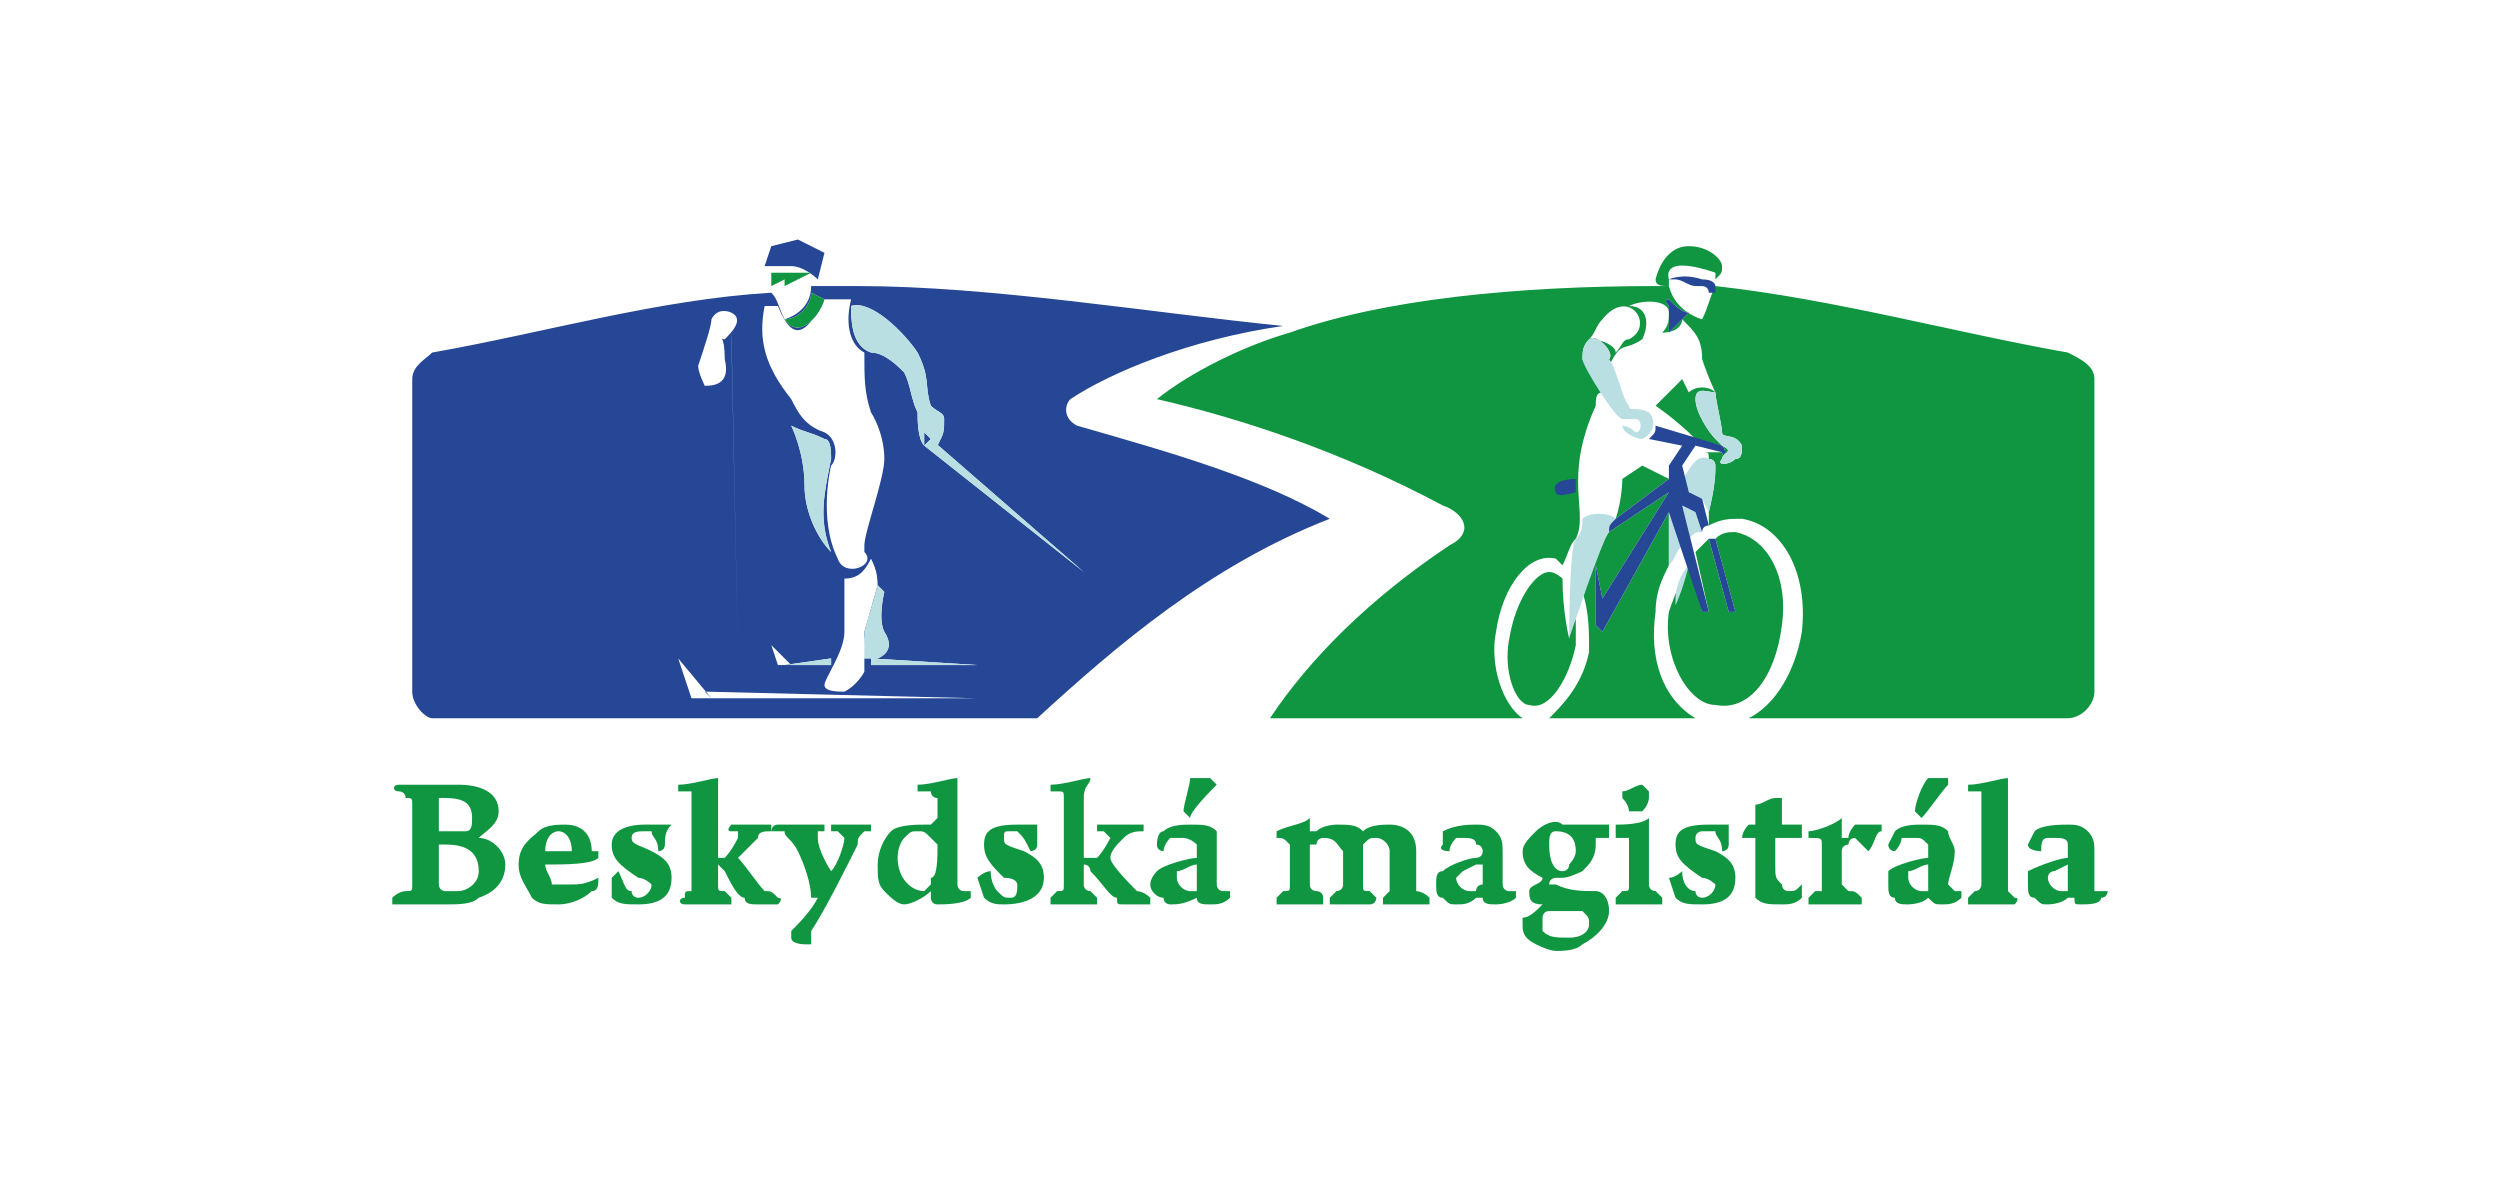 <?xml version="1.0" encoding="UTF-8"?>
<!DOCTYPE svg PUBLIC "-//W3C//DTD SVG 1.1//EN" "http://www.w3.org/Graphics/SVG/1.1/DTD/svg11.dtd">
<!-- Creator: CorelDRAW X8 -->
<svg xmlns="http://www.w3.org/2000/svg" xml:space="preserve" width="33.867mm" height="16.127mm" version="1.1" style="shape-rendering:geometricPrecision; text-rendering:geometricPrecision; image-rendering:optimizeQuality; fill-rule:evenodd; clip-rule:evenodd"
viewBox="0 0 376 179"
 xmlns:xlink="http://www.w3.org/1999/xlink">
 <defs>
  <style type="text/css">
   <![CDATA[
    .fil0 {fill:none}
    .fil3 {fill:#109641}
    .fil2 {fill:#264796}
    .fil4 {fill:#BADFE3}
    .fil1 {fill:#109641;fill-rule:nonzero}
   ]]>
  </style>
 </defs>
 <g id="Vrstva_x0020_1">
  <rect class="fil0" width="376" height="179"/>
  <g id="_2017890623440">
   <path class="fil1" d="M60 119c0,0 1,0 1,1 1,0 1,0 1,1 0,1 0,3 0,6 0,2 0,5 0,6 0,1 0,1 -1,1 0,0 -1,0 -2,1 0,0 0,1 0,1 2,0 7,0 8,0 2,0 4,0 5,-1 3,-1 4,-3 4,-5 0,-2 -2,-4 -4,-4 0,0 0,0 0,0 1,-1 3,-2 3,-4 0,-3 -3,-4 -6,-4 -1,0 -3,0 -5,0 -3,0 -4,0 -4,0 -1,0 -1,1 0,1zm7 1l0 0c3,0 4,1 4,3 0,1 0,2 -1,2 -1,0 -1,0 -2,0 -1,0 -2,0 -2,0 0,0 0,0 0,0 0,-1 0,-4 0,-5 0,0 0,0 0,0 1,0 1,0 1,0zm2 14l0 0c-1,0 -2,0 -2,0 -1,0 -1,-1 -1,-1 0,-1 0,-4 0,-6 0,0 0,0 0,0 0,0 1,0 1,0 3,0 5,1 5,4 0,2 -2,3 -3,3z"/>
   <path class="fil1" d="M90 132c-2,1 -3,1 -4,1 -1,0 -2,0 -3,0 0,-1 -1,-2 -1,-3 0,0 0,0 0,0 3,0 7,0 8,-1 0,0 0,-1 0,-1 0,0 -1,0 -1,0 0,-2 -1,-4 -4,-4 -1,0 -3,0 -4,1 -1,1 -3,2 -3,5 0,2 1,3 2,5 1,1 2,1 4,1 2,0 4,-1 5,-2 1,0 1,-1 1,-2 0,0 0,0 0,0zm-6 -7l0 0c1,0 2,1 2,3 0,0 0,0 0,0 -1,0 -3,0 -4,0 0,0 0,0 0,0 0,-2 1,-3 2,-3z"/>
   <path class="fil1" d="M101 124c-1,0 -1,0 -2,0 0,0 -1,0 -2,0 -3,0 -5,1 -5,3 0,2 1,3 4,5 1,0 2,1 2,1 0,1 -1,2 -2,2 0,0 -1,0 -1,-1 -1,0 -1,-1 -2,-3 0,0 -1,1 -1,1 0,0 0,3 0,3 1,1 2,1 4,1 3,0 5,-1 5,-4 0,-2 -1,-3 -3,-4 -2,-1 -3,-1 -3,-2 0,-1 1,-1 2,-1 0,0 1,0 1,0 0,1 1,1 1,3 0,0 1,0 1,-1 0,-1 0,-2 1,-3z"/>
   <path class="fil1" d="M110 125c0,0 1,0 1,0 0,1 0,1 0,1 0,0 -1,2 -2,3 0,0 -1,0 -1,0 0,-3 0,-7 0,-9 0,-2 0,-2 0,-3 0,0 0,0 0,0 -1,0 -4,1 -6,1 0,0 0,1 0,1 1,0 2,0 2,0 0,0 0,0 0,1 0,0 0,2 0,9 0,1 0,3 0,4 0,1 0,1 0,1 -1,0 -1,0 -1,1 -1,0 -1,1 0,1 0,0 1,0 3,0 2,0 3,0 4,0 0,0 0,-1 0,-1l-1 -1c-1,0 -1,0 -1,-1 0,-1 0,-2 0,-3 0,0 1,1 1,1 1,2 2,4 3,4 0,1 1,1 2,1 1,0 3,0 3,0 0,0 1,-1 0,-1 -1,-1 -1,-1 -2,-1 -1,-1 -3,-4 -4,-5 0,0 0,0 0,0 1,-1 2,-2 3,-3 0,-1 1,-1 2,-1 0,0 0,-1 0,-1 -1,0 -4,0 -6,0 0,0 -1,1 0,1z"/>
   <path class="fil1" d="M116 125c1,0 1,0 2,0 0,1 1,1 2,3 1,2 2,5 2,7l1 0c-1,2 -3,4 -4,5 0,1 0,1 0,1 0,1 2,1 2,1l1 0c0,0 0,-1 0,-2 2,-3 5,-9 7,-13 0,-1 0,-1 1,-2 0,0 1,0 1,0 0,0 0,-1 0,-1 -1,0 -2,0 -3,0 -1,0 -2,0 -3,0 0,0 0,1 0,1 1,0 1,0 1,0 1,1 1,1 1,1 0,1 -1,4 -2,5 0,0 0,0 0,0 0,0 -2,-3 -2,-5 0,0 0,0 0,-1 0,0 1,0 1,0 0,0 0,-1 0,-1 -1,0 -2,0 -4,0 -1,0 -3,0 -3,0 -1,0 -1,1 -1,1z"/>
   <path class="fil1" d="M146 134c-1,0 -1,0 -1,0 -1,0 -1,-1 -1,-1l0 -5c0,-4 0,-7 0,-8 0,-2 0,-2 0,-3 1,0 0,0 0,0 -1,0 -4,1 -6,1 0,0 0,1 0,1 1,0 1,0 2,0 0,0 0,1 1,1 0,1 0,2 0,3 0,0 -1,1 -1,1 0,0 0,0 -1,0 -1,0 -4,0 -5,1 -1,1 -2,3 -2,5 0,2 0,3 1,4 1,1 2,2 3,2 1,0 3,-1 4,-2 0,0 0,0 0,1 0,0 0,1 1,1 0,0 0,0 0,0 1,0 4,0 5,-1 0,0 0,-1 0,-1zm-8 -9l0 0c1,0 1,0 2,1 0,0 1,1 1,1 0,2 0,5 -1,5 0,1 0,1 0,1 0,0 -1,1 -1,1 -2,0 -4,-2 -4,-5 0,-2 1,-3 1,-3 1,-1 1,-1 2,-1z"/>
   <path class="fil1" d="M156 124c0,0 -1,0 -1,0 -1,0 -2,0 -2,0 -4,0 -5,1 -5,3 0,2 1,3 3,5 2,0 2,1 2,1 0,1 0,2 -1,2 -1,0 -1,0 -2,-1 0,0 -1,-1 -1,-3 -1,0 -2,1 -2,1 0,0 1,3 1,3 1,1 2,1 3,1 3,0 6,-1 6,-4 0,-2 -1,-3 -3,-4 -3,-1 -3,-1 -3,-2 0,-1 0,-1 1,-1 1,0 1,0 1,0 1,1 1,1 2,3 0,0 1,0 1,-1 0,-1 0,-2 0,-3z"/>
   <path class="fil1" d="M165 125c0,0 1,0 1,0 1,1 1,1 1,1 0,0 -1,2 -2,3 -1,0 -1,0 -2,0 0,-3 0,-7 0,-9 0,-2 1,-2 1,-3 0,0 0,0 0,0 -1,0 -4,1 -6,1 0,0 0,1 0,1 0,0 1,0 1,0 1,0 1,0 1,1 0,0 0,2 0,9 0,1 0,3 0,4 0,1 0,1 -1,1 0,0 0,0 -1,1 0,0 0,1 0,1 1,0 2,0 4,0 1,0 2,0 3,0 0,0 0,-1 0,-1l-1 -1c0,0 -1,0 -1,-1 0,-1 0,-2 0,-3 1,0 1,1 1,1 2,2 3,4 4,4 0,1 0,1 1,1 2,0 3,0 4,0 0,0 0,-1 0,-1 -1,-1 -2,-1 -2,-1 -1,-1 -4,-4 -4,-5 0,0 0,0 0,0 0,-1 1,-2 2,-3 1,-1 2,-1 3,-1 0,0 0,-1 0,-1 -2,0 -5,0 -7,0 0,0 0,1 0,1z"/>
   <path class="fil1" d="M180 128c0,0 0,0 0,0 0,1 0,1 0,1 -1,0 -5,1 -6,2 0,0 -1,1 -1,2 0,1 1,2 2,2 0,1 1,1 1,1 1,0 2,0 4,-1 0,0 0,0 0,0 0,0 0,0 0,0 0,1 1,1 2,1 1,0 2,0 3,-1 0,0 0,-1 0,-1 0,0 -1,0 -1,0 -1,0 -1,-1 -1,-1 0,-1 0,-3 0,-5 0,-1 0,-2 0,-3 -1,-1 -2,-1 -4,-1 -1,0 -3,0 -4,1 -1,0 -1,2 -1,2 0,1 1,1 1,1 0,-1 1,-2 1,-2 0,0 1,0 2,0 0,0 1,0 2,1 0,0 0,1 0,1zm0 2l0 0c0,1 0,2 0,3 0,0 0,0 0,1 -1,0 -1,0 -1,0 -1,0 -2,-1 -2,-2 0,0 0,-1 0,-1 1,0 2,-1 3,-1 0,0 0,0 0,0zm-1 -13l0 0c0,1 -1,4 -1,5 0,0 1,1 1,1 0,-1 3,-4 4,-5 0,0 -1,-1 -1,-1 0,0 -2,0 -3,0z"/>
   <path class="fil1" d="M192 135c0,0 0,1 0,1 1,0 2,0 4,0 1,0 2,0 3,0 0,0 0,-1 0,-1 0,-1 -1,-1 -1,-1 0,0 -1,0 -1,-1 0,-2 0,-4 0,-6 0,0 0,0 1,0 0,-1 1,-1 1,-1 2,0 2,1 3,2 0,1 0,4 0,5 0,1 -1,1 -1,1 0,0 0,0 -1,1 0,0 0,1 0,1 1,0 2,0 3,0 1,0 2,0 3,0 1,0 1,-1 1,-1 -1,-1 -1,-1 -1,-1 -1,0 -1,0 -1,-1 0,-1 0,-2 0,-4 0,-1 0,-2 0,-2 0,0 0,0 0,0 1,-1 1,-1 2,-1 1,0 2,1 2,2 0,1 0,3 0,5 0,1 0,1 0,1l-1 1c0,0 0,1 0,1 1,0 2,0 3,0 1,0 3,0 4,0 0,0 0,-1 0,-1 -1,-1 -2,-1 -2,-1 0,0 0,0 0,0 0,-2 0,-4 0,-6 0,-3 -2,-4 -4,-4 -1,0 -3,0 -4,1 0,1 0,1 0,0 -1,-1 -2,-1 -4,-1 0,0 -2,0 -3,1 0,0 -1,0 -1,0 0,0 0,-1 0,-1 0,0 0,-1 0,-1 -1,1 -3,1 -5,2 0,0 0,1 0,1 1,0 1,0 2,1 0,0 0,0 0,0 0,1 0,5 0,6 0,1 0,1 -1,1 0,0 0,0 -1,1z"/>
   <path class="fil1" d="M223 128c0,0 0,0 0,0 0,1 -1,1 -1,1 -1,0 -4,1 -5,2 -1,0 -1,1 -1,2 0,1 0,2 1,2 1,1 1,1 2,1 1,0 2,0 3,-1 1,0 1,0 1,0 0,0 0,0 0,0 0,1 1,1 2,1 0,0 2,0 3,-1 0,0 0,-1 0,-1 -1,0 -1,0 -1,0 -1,0 -1,-1 -1,-1 0,-1 0,-3 0,-5 0,-1 0,-2 -1,-3 -1,-1 -2,-1 -3,-1 -1,0 -3,0 -5,1 0,0 0,2 0,2 -1,1 1,1 1,1 0,-1 1,-2 1,-2 0,0 1,0 1,0 1,0 2,0 2,1 1,0 1,1 1,1zm0 2l0 0c0,1 0,2 0,3 0,0 -1,0 -1,1 0,0 0,0 -1,0 -1,0 -2,-1 -2,-2 0,0 1,-1 1,-1 0,0 2,-1 2,-1 1,0 1,0 1,0z"/>
   <path class="fil1" d="M235 124c-1,-1 -3,0 -4,1 -1,1 -2,2 -2,3 0,2 1,3 3,4 0,0 0,0 0,0 0,1 -2,1 -2,2 0,0 0,0 0,0 0,1 0,2 2,2 0,0 0,0 0,0 -1,1 -2,2 -3,2 0,0 0,1 0,1 0,1 0,2 2,3 0,0 2,1 3,1 1,0 3,0 4,-1 2,-1 4,-3 4,-5 0,-2 -1,-3 -2,-3 -2,0 -4,0 -6,-1 0,0 -1,0 -1,0 0,-1 1,-1 1,-1 0,0 1,0 1,0 1,0 3,-1 3,-1 1,-1 2,-2 2,-4 0,0 0,0 0,0 0,0 0,-1 0,-1l0 0c1,0 1,0 2,0 0,0 0,-2 0,-2 0,0 0,0 0,0 -1,0 -1,0 -2,0 -1,0 -1,0 -2,0 -1,0 -2,0 -3,0zm1 17l0 0c-2,0 -3,0 -4,-1 0,-1 0,-1 0,-2 0,0 0,-1 1,-1 0,0 0,0 1,0 1,0 3,0 4,0 1,1 1,1 1,2 0,1 -1,2 -3,2zm-2 -16l0 0c2,0 3,1 3,3 0,1 -1,2 -1,2 0,1 -1,1 -1,1 -1,0 -2,-1 -2,-4 0,-1 0,-2 1,-2z"/>
   <path class="fil1" d="M250 135c-1,-1 -1,-1 -1,-1 0,0 -1,0 -1,-1 0,-1 0,-3 0,-4l0 -6c-1,1 -4,1 -5,1 0,1 0,1 0,2 1,0 1,0 2,0 0,0 0,1 0,1l0 3c0,1 0,3 0,3 0,1 0,1 -1,1 0,0 0,0 -1,1 0,0 0,1 0,1 1,0 2,0 3,0 3,0 4,0 4,0 0,0 0,-1 0,-1zm-2 -15l0 0c0,0 0,-1 0,-1 0,0 -1,-1 -1,-1 -1,0 -2,1 -3,1 0,0 0,1 0,1 1,1 1,2 1,2 1,0 2,0 2,0 1,-1 1,-2 1,-2z"/>
   <path class="fil1" d="M260 124c0,0 0,0 -1,0 -1,0 -2,0 -2,0 -4,0 -5,1 -5,3 0,2 1,3 4,5 1,0 2,1 2,1 0,1 -1,2 -2,2 0,0 -1,0 -1,-1 -1,0 -2,-1 -2,-3 0,0 -1,1 -2,1 0,0 1,3 1,3 1,1 2,1 4,1 3,0 5,-1 5,-4 0,-2 -1,-3 -3,-4 -3,-1 -3,-1 -3,-2 0,-1 1,-1 1,-1 1,0 1,0 2,0 0,1 1,1 1,3 0,0 1,0 1,-1 0,-1 0,-2 0,-3z"/>
   <path class="fil1" d="M271 126c0,-1 0,-2 0,-2 -1,0 -3,0 -3,0 0,0 0,0 0,0 0,-2 0,-4 0,-4 0,0 -1,0 -1,0 -1,0 -2,1 -3,1 0,1 0,3 0,3 0,0 0,0 0,0 0,0 -1,0 -1,0 -1,1 -1,2 -1,2 1,0 1,0 2,0 0,0 0,0 0,0 0,1 0,4 0,5 0,2 0,3 0,4 1,1 2,1 4,1 1,0 2,0 3,-1 0,-1 0,-2 0,-2 -1,1 -1,1 -2,1 -1,0 -1,-1 -1,-1 -1,-1 -1,-1 -1,-3 0,-1 0,-3 0,-4 0,0 1,0 1,0 1,0 2,0 3,0z"/>
   <path class="fil1" d="M281 124c-1,0 -1,0 -2,0 0,0 -1,1 -1,2 -1,0 -1,0 -1,0 0,-1 0,-2 0,-2 0,-1 0,-1 0,-1 -1,1 -4,2 -5,2 0,0 0,0 0,1 2,0 2,0 2,1 0,0 0,1 0,2 0,2 0,4 0,5 0,0 0,0 -1,0 0,0 0,0 -1,1 0,0 0,1 0,1 1,0 2,0 4,0 2,0 3,0 4,0 0,0 0,-1 0,-1 -1,-1 -1,-1 -2,-1 0,0 0,0 -1,-1 0,0 0,-4 0,-5 0,-1 1,-1 1,-1 0,0 0,-1 1,-1 0,0 1,1 2,2 0,0 0,0 0,0 1,-1 1,-3 2,-3 0,0 0,-1 0,-1 -1,0 -1,0 -2,0z"/>
   <path class="fil1" d="M290 128c0,0 0,0 0,0 0,1 0,1 0,1 -1,0 -5,1 -6,2 0,0 0,1 0,2 0,1 0,2 1,2 0,1 1,1 2,1 0,0 2,0 3,-1 0,0 0,0 0,0 0,0 0,0 0,0 1,1 1,1 2,1 1,0 2,0 3,-1 0,0 0,-1 0,-1 0,0 0,0 -1,0 0,0 -1,-1 -1,-1 0,-1 1,-3 1,-5 0,-1 -1,-2 -1,-3 -1,-1 -2,-1 -4,-1 -1,0 -3,0 -4,1 0,0 -1,2 -1,2 0,1 1,1 1,1 1,-1 1,-2 1,-2 1,0 1,0 2,0 1,0 1,0 2,1 0,0 0,1 0,1zm0 2l0 0c0,1 0,2 0,3 0,0 0,0 0,1 0,0 -1,0 -1,0 -1,0 -2,-1 -2,-2 0,0 0,-1 0,-1 1,0 2,-1 3,-1 0,0 0,0 0,0zm0 -13l0 0c-1,1 -2,4 -2,5 0,0 1,1 1,1 1,-1 3,-4 4,-5 0,0 0,-1 0,-1 -1,0 -3,0 -3,0z"/>
   <path class="fil1" d="M296 136c1,0 2,0 4,0 2,0 3,0 3,0 0,0 1,-1 0,-1l-1 -1c0,0 0,0 0,-1 0,-1 0,-3 0,-6 0,-3 0,-6 0,-8 0,-1 0,-1 0,-2 0,0 0,0 0,0 -1,0 -4,1 -6,1 0,0 0,1 0,1 1,0 1,0 2,0 0,0 0,1 0,1 0,1 0,3 0,7 0,2 0,5 0,6 0,0 0,1 -1,1 0,0 0,0 -1,1 0,0 0,1 0,1z"/>
   <path class="fil1" d="M311 128c0,0 0,0 0,0 0,1 0,1 0,1 -1,0 -4,1 -6,2 0,0 0,1 0,2 0,1 0,2 1,2 1,1 1,1 2,1 0,0 2,0 3,-1 0,0 0,0 0,0 0,0 1,0 1,0 0,1 0,1 1,1 1,0 3,0 3,-1 1,0 1,-1 1,-1 -1,0 -1,0 -2,0 0,0 0,-1 0,-1 0,-1 0,-3 0,-5 0,-1 0,-2 -1,-3 -1,-1 -2,-1 -3,-1 -1,0 -4,0 -5,1 0,0 -1,2 -1,2 0,1 2,1 2,1 0,-1 0,-2 1,-2 0,0 0,0 1,0 1,0 2,0 2,1 0,0 0,1 0,1zm0 2l0 0c0,1 0,2 0,3 0,0 0,0 0,1 0,0 0,0 -1,0 -1,0 -2,-1 -2,-2 0,0 0,-1 1,-1 0,0 2,-1 2,-1 0,0 0,0 0,0z"/>
   <path class="fil2" d="M65 53c17,-3 34,-8 51,-9 1,1 1,2 2,4 0,0 4,-1 4,-5 3,0 5,0 7,0 20,0 44,4 64,6 -14,2 -26,7 -32,11 -1,1 -1,3 1,4 14,4 28,8 38,14 -18,7 -32,19 -44,30l-91 0c-1,0 -3,-2 -3,-4l0 -47c0,-2 2,-3 3,-4zm45 -6l0 0c0,0 -2,-1 -3,1 0,1 -1,4 -2,7 0,1 1,3 1,3 1,0 4,0 3,-4 0,-4 -1,-3 0,-3 1,-1 3,-3 1,-4zm-3 58l0 0 41 0 -1 0 -41 -1 1 1zm0 0l0 0 -5 -6 2 6 3 0zm12 -5l0 0 -3 -3 1 3 2 0zm8 -13l0 0 0 8c0,3 -3,7 -3,8 0,1 2,1 3,1 2,-1 3,-3 3,-3 0,0 0,0 0,-4 0,-3 1,-5 2,-8 0,-2 0,-3 -1,-5 -1,2 -2,3 -4,3zm-3 -22l0 0c2,1 2,4 1,5 0,0 -2,8 1,14 1,3 6,1 4,-1 0,0 0,-1 0,-1 0,-2 3,-10 3,-13 0,-4 -2,-7 -2,-7l0 0c-1,-3 -1,-5 -1,-9 -2,-1 -3,-4 -2,-8 -2,0 -3,0 -4,0 -3,6 -5,6 -7,1 -1,0 -1,0 -2,0 -1,5 0,9 4,14 1,2 2,4 5,5zm-14 -14l0 0 1 48 -1 -49 0 1zm8 -3l0 0c2,3 5,0 6,-3l-2 -1c0,2 -2,4 -4,4zm10 -2l0 0c0,2 0,6 3,7 2,0 4,2 5,3 1,2 1,4 2,6 0,1 0,4 1,5l0 -2 2 2c1,-2 1,-2 1,-4 0,-1 -1,-1 -2,-2 -1,-3 0,-4 -2,-8 -2,-3 -7,-8 -10,-7zm12 20l0 0 -1 1 24 19 -23 -20zm-21 -2l0 0c0,0 2,4 2,9 0,4 2,8 4,10 -2,-5 -1,-9 0,-14 0,-1 0,-3 -1,-3 -2,-1 -3,-1 -5,-2zm13 24l0 0 -2 7 0 4 2 0c0,0 3,-1 1,-4 -1,-2 0,-6 0,-6 0,0 -1,-1 -1,-1zm-1 12l0 0 17 0 -1 0 -16 -1 0 1zm-12 0l0 0 6 0 0 -1 -7 1 1 0z"/>
   <path class="fil2" d="M115 40l1 -3 4 -1 4 2 -1 4c0,0 -2,-2 -4,-2 -2,0 -4,0 -4,0z"/>
   <path class="fil3" d="M116 41c1,0 4,0 6,0l-4 2 0 -1 -2 1 0 -2z"/>
   <g>
    <path class="fil3" d="M236 96c0,0 -1,-4 -1,-9 0,0 -1,-1 -2,-1 -2,0 -5,4 -6,10 -1,5 1,10 3,10 3,1 6,-4 7,-9 0,-1 0,-3 0,-4 -1,2 -1,3 -1,3 0,0 0,-1 0,-2 0,1 0,2 0,2z"/>
    <path class="fil3" d="M261 80c5,1 8,7 7,14 -1,8 -5,13 -10,12 -4,0 -8,-7 -7,-14 1,-3 2,-5 3,-7l2 7 1 0 -2 -9c0,0 1,-1 2,-2l3 11 1 0 -3 -11c1,-1 2,-1 3,-1z"/>
    <path class="fil3" d="M249 43c0,0 1,0 2,0 1,4 5,5 5,5 1,-2 1,-3 2,-5 18,2 36,7 53,10 2,1 4,2 4,4l0 47c0,2 -2,4 -4,4l-48 0c4,-2 7,-7 8,-13 1,-9 -3,-16 -9,-17 -2,0 -3,0 -5,1l0 -2c1,-4 1,-6 1,-7 0,0 0,-1 -1,-1l0 0c0,-1 0,-1 -1,-1l3 0c0,1 1,0 0,-1l-4 -1c-3,-3 -6,-5 -6,-5l4 -4 1 2c1,-1 3,-1 4,0 0,0 -1,-2 -2,-5 0,-3 -1,-4 -3,-6 0,0 1,1 0,0 0,1 -1,2 -3,2 1,-1 1,-2 1,-3 0,-2 -4,-2 -6,-1 3,0 3,3 2,5 -3,2 -3,0 -5,4 0,0 0,-1 0,-1 1,-1 -2,-4 -3,-3 -1,1 -1,2 -1,3 0,0 1,2 3,5 -1,0 -1,1 -1,2 -5,11 -1,16 -3,20 -1,1 -1,2 -2,4 0,0 -1,-1 -1,-1 -4,-1 -8,4 -9,11 -1,5 1,11 4,13l-38 0c6,-9 15,-18 27,-26 4,-2 2,-5 -1,-6 -15,-8 -30,-13 -43,-16 5,-4 13,-8 20,-10 14,-5 34,-7 55,-7zm7 37l0 0 0 -1 0 1c0,0 0,0 0,0zm-5 5l0 0c0,-3 0,-5 0,-8l0 0 -10 18 -1 -1 0 -8 0 -1 1 5 10 -16 -9 6 0 0c-1,1 -2,5 -4,9 1,3 1,6 1,9 -1,5 -4,8 -6,10l22 0c-5,-3 -7,-9 -6,-16 0,-3 1,-5 2,-7zm-8 -7l0 0 8 -6c-2,-1 -4,-2 -4,-2l-3 2c0,0 0,3 -1,6zm-4 -27l0 0c2,0 4,1 4,2l0 0c1,-1 1,-2 2,-2 4,-2 0,-8 -4,-3 -1,1 -1,2 -2,3zm12 -6l0 0c0,0 -1,0 0,1 0,1 0,2 0,4l3 -3c-1,0 -2,-1 -3,-2zm7 14l0 0c-1,0 -3,-1 -3,1 0,2 2,5 3,6 0,0 1,1 1,1 2,1 0,1 0,2 -1,1 1,1 2,0 1,0 1,-1 1,-2 -1,-2 -3,-1 -3,-2 0,-1 -1,-5 -1,-6z"/>
    <path class="fil3" d="M249 42c0,0 1,-5 5,-5 3,0 5,2 5,3 0,1 0,1 -1,2 0,0 0,0 0,0 0,0 0,-1 0,-1 0,0 -8,-3 -7,1 0,1 0,1 0,1 -1,0 -2,0 -2,-1z"/>
    <path class="fil2" d="M251 42c0,0 2,-1 5,0 2,0 2,1 2,1l0 1c0,0 -1,0 -1,0 0,-1 -1,-1 -1,-1 0,0 0,0 -1,0 -1,0 -2,-1 -3,-1 0,0 -1,0 -1,0z"/>
    <path class="fil2" d="M237 72l0 2c0,0 -3,1 -3,0 -1,-2 3,-2 3,-2z"/>
    <path class="fil4" d="M238 54c0,-1 0,-2 1,-3 1,-1 4,2 3,3 1,1 2,6 3,7 0,1 1,0 3,1 1,1 1,3 -1,4 -1,0 -3,-1 -3,-2 0,0 1,0 2,1 1,0 1,-2 0,-2 -1,0 -2,0 -2,0 -1,0 -6,-8 -6,-9z"/>
    <path class="fil4" d="M257 69c1,0 1,1 1,1 0,1 0,3 -1,7l-1 -2 -2 -1 -1 -2c1,-1 2,-4 4,-3zm-1 10l0 0 -1 -2 -2 -1 1 4 0 1c1,-1 1,-1 2,-1l0 -1zm-3 3l0 0c-1,1 -1,2 -2,3 0,-3 0,-5 0,-8l2 5zm1 3l0 0 0 0c-1,1 -2,3 -2,5 0,1 0,1 0,1 0,0 1,-2 2,-6z"/>
    <path class="fil4" d="M236 96c0,0 0,-14 1,-15 1,-1 1,-2 1,-3 1,-1 4,-1 5,0 -1,1 -1,1 -1,2 -1,1 -6,16 -6,16z"/>
    <path class="fil2" d="M249 64l10 3c1,1 0,2 0,1l-4 -1 -2 3 1 4 2 1 1 4c0,0 -1,0 -1,1l-1 -3 -2 -1 1 4 3 12 -1 0 -5 -15 -10 18 -1 -1 0 -8 0 -1 1 5 10 -16 -9 6 0 0c0,0 0,0 0,0 0,-1 0,-1 1,-2l0 0 8 -6 0 0 0 -2 2 -3 -5 -1c1,-1 1,-1 1,-2zm9 17l0 0c-1,0 -1,0 -1,0l3 11 1 0 -3 -11z"/>
    <path class="fil2" d="M251 45c0,0 -1,0 0,1 0,1 0,2 0,4l3 -3c-1,0 -2,-1 -3,-2z"/>
    <path class="fil4" d="M258 59c0,1 1,5 1,6 0,1 2,0 3,2 0,1 0,2 -1,2 -1,1 -3,1 -2,0 0,-1 2,-1 0,-2 0,0 -1,-1 -1,-1 -1,-1 -3,-4 -3,-6 0,-2 2,-1 3,-1z"/>
   </g>
   <path class="fil3" d="M118 48c2,3 5,0 6,-3l-2 -1c0,2 -2,4 -4,4z"/>
   <path class="fil4" d="M128 46c3,-1 8,4 10,7 2,4 1,5 2,8 1,1 2,1 2,2 0,2 0,2 -1,4l-2 -2 0 2c-1,-1 -1,-4 -1,-5 -1,-2 -1,-4 -2,-6 -1,-1 -3,-3 -5,-3 -3,-1 -3,-5 -3,-7z"/>
   <polygon class="fil4" points="140,66 163,86 139,67 "/>
   <path class="fil4" d="M119 64c0,0 2,4 2,9 0,4 2,8 4,10 -2,-5 -1,-9 0,-14 0,-1 0,-3 -1,-3 -2,-1 -3,-1 -5,-2z"/>
   <path class="fil4" d="M132 88c0,0 1,1 1,1 0,0 -1,4 0,6 2,3 -1,4 -1,4l-2 0 0 -4 2 -7z"/>
   <polygon class="fil4" points="131,100 148,100 147,100 131,99 "/>
   <polygon class="fil4" points="119,100 125,100 125,99 118,100 "/>
  </g>
 </g>
</svg>
